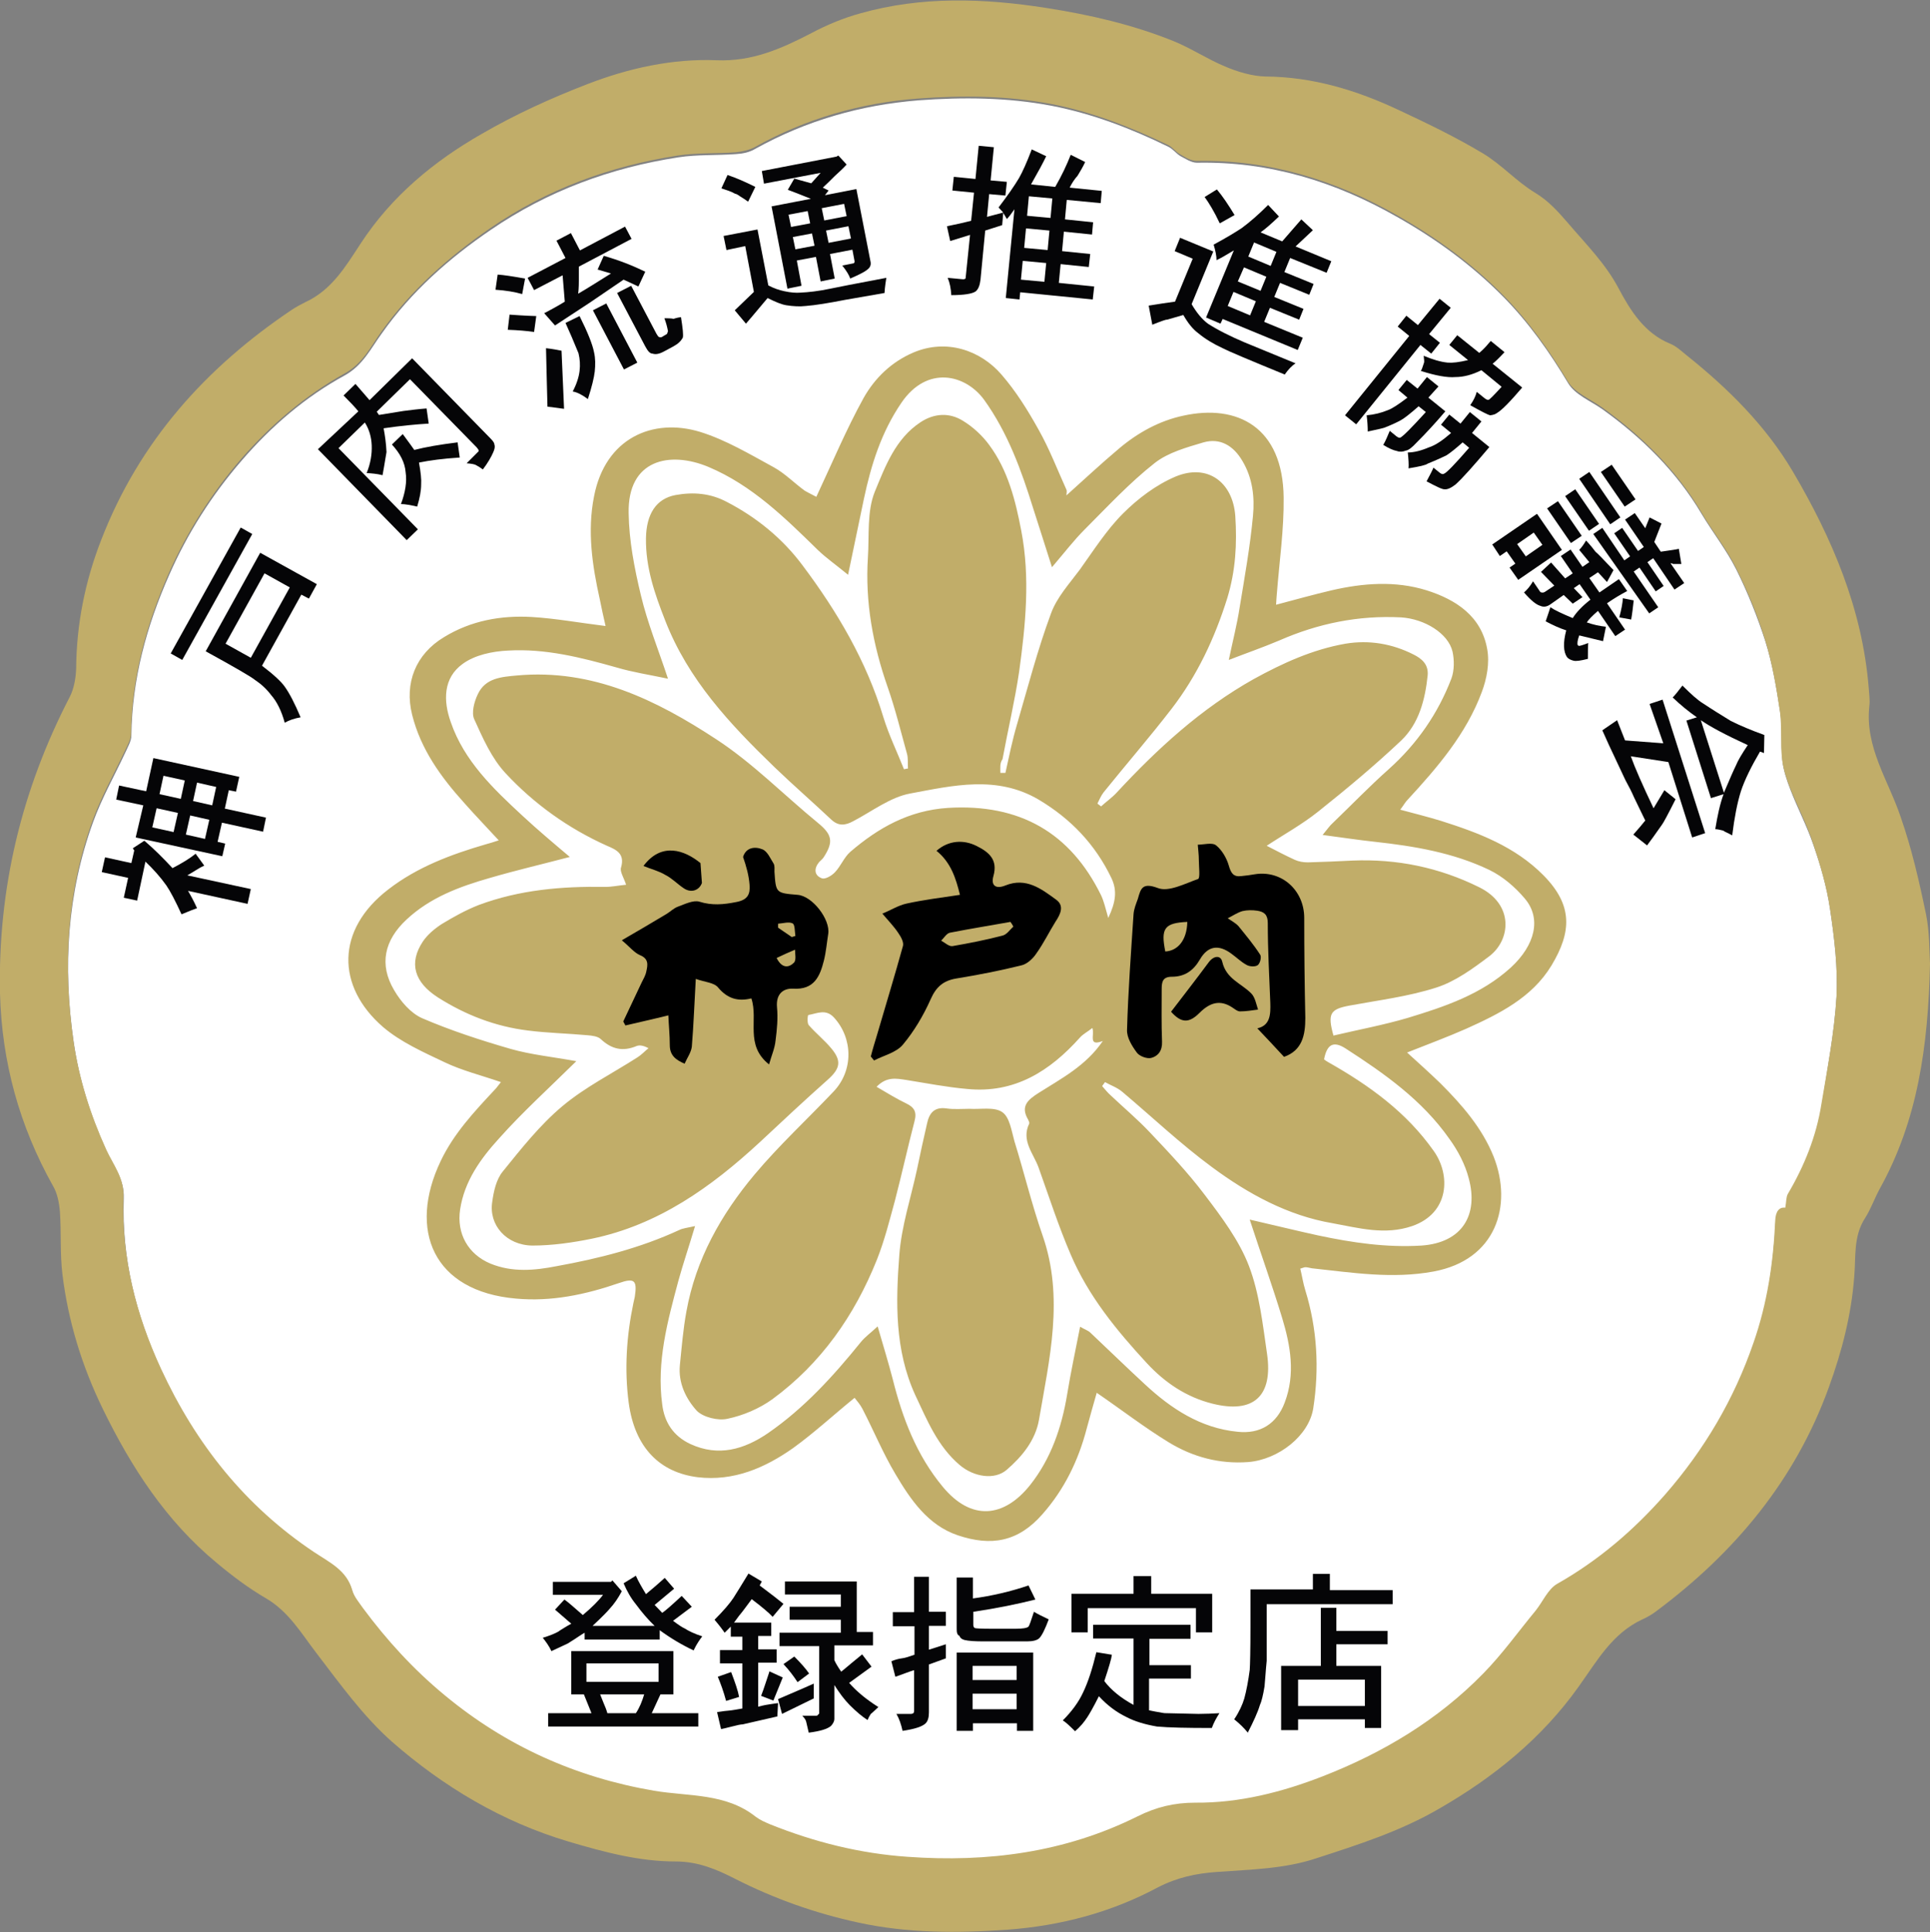 <?xml version="1.0" encoding="utf-8"?>
<!-- Generator: Adobe Illustrator 18.0.0, SVG Export Plug-In . SVG Version: 6.00 Build 0)  -->
<!DOCTYPE svg PUBLIC "-//W3C//DTD SVG 1.1//EN" "http://www.w3.org/Graphics/SVG/1.1/DTD/svg11.dtd">
<svg version="1.1" id="Ebene_1" xmlns="http://www.w3.org/2000/svg" xmlns:xlink="http://www.w3.org/1999/xlink" x="0px" y="0px"
	 viewBox="0 0 534.8 535.5" enable-background="new 0 0 534.8 535.5" xml:space="preserve">
<rect x="0" y="0" width="534.8" height="535.5" fill="#808080" stroke="none"/>
<g>
	<g id="XMLID_1_">
		<g>
			<path fill="#FFFFFF" d="M507.1,251.9c1.2,8.1,2.2,16.3,1.8,24.3c-0.6,10.1-2.6,20.2-4.1,30.3c-1.4,8.9-4.7,17.1-9.3,24.9
				c-0.5,0.9-0.4,2.1-0.7,3.8c-1.7-0.2-2.6,1-2.8,3.7c-0.6,11.5-2.2,22.8-6,33.7c-5.4,15.6-13.6,29.6-24.5,42.1
				c-8.6,9.9-18.5,18.3-30,24.8c-2.5,1.4-3.9,4.9-5.9,7.4c-4.8,5.9-9.2,12-14.5,17.4c-12.6,12.9-27.8,21.9-44.5,28.5
				c-11.3,4.4-23.1,7.4-35.3,7.3c-5.8,0-10.8,1.2-16,3.8c-20,10.1-41.5,12.8-63.7,11.2c-13.2-1-25.8-4.2-38.1-9
				c-1.4-0.5-2.8-1.2-4-2.1c-8.3-6.5-18.6-5.5-28.1-7.2c-21.7-3.7-41.2-12.4-58.1-26.5c-8.5-7.1-16-15.2-22.6-24.1
				c-1.2-1.6-2.5-3.2-3-5c-1.6-5.6-6.4-7.8-10.5-10.5c-19.2-12.8-32.8-30.1-42.5-50.9c-7-15.1-11-31-10.4-47.7
				c0.2-5.3-2.9-9-4.8-13.1c-4.4-9.7-7.6-19.8-9.1-30.3c-3-20.7-1.8-41.1,5.4-60.9c2.4-6.6,5.9-12.8,8.9-19.2
				c0.7-1.6,1.7-3.2,1.7-4.8c0.2-15.6,4.2-30.3,10.5-44.5c5.1-11.6,11.8-22.1,20.1-31.7c8.2-9.5,17.6-17.6,28.6-23.6
				c5-2.8,7.2-7.5,10.2-11.6c8.2-11.6,18.6-20.8,30.2-28.7c15.8-10.8,33.2-17.2,52-20.1c5.2-0.8,10.7-0.5,16-0.9
				c1.8-0.1,3.7-0.5,5.2-1.4c14.2-7.9,29.3-12.2,45.4-13.5c12.3-0.9,24.6-0.8,36.7,1.5c11.4,2.2,22.1,6.3,32.5,11.4
				c1.2,0.6,2.1,1.8,3.2,2.5c1.5,0.8,3.1,1.9,4.7,1.9c20-0.4,38.2,5.2,55.4,15c10.8,6.1,20.7,13.3,29.4,22.1
				c7.1,7.2,12.9,15.4,18.1,24.1c1.9,3.1,6.1,4.8,9.4,7.1c11,7.9,20.5,17.2,27.5,29c3.1,5.2,6.9,10,9.6,15.4
				c3.2,6.4,5.9,13.2,8.1,20c2,6.4,3.1,13.1,4.1,19.7c0.7,4.3,0.1,8.9,0.6,13.3c0.3,2.7,1.2,5.4,2.2,8c2,5.2,4.6,10.1,6.4,15.4
				C504.4,239.6,506.2,245.7,507.1,251.9z"/>
			<path fill="#C1AD69" d="M533.7,253.4c1,4.9,0.9,10.1,1.1,13.7c-0.5,22.8-3.4,43.5-14,62.5c-1.4,2.6-2.4,5.5-4,8
				c-3.3,5.1-2.5,10.8-3,16.3c-0.8,10.5-3.4,20.6-7,30.5c-9.3,25.8-26.1,45.9-47.8,62.1c-1.2,0.9-2.5,1.7-3.9,2.3
				c-8.4,3.9-12.6,11.6-17.7,18.7c-10.1,14.2-23.4,25-38.5,33.7c-10.8,6.3-22.4,10-34.1,13.8c-9,3-18.3,3.1-27.6,3.8
				c-5.7,0.4-11,1.5-16.4,4.3c-12.9,6.9-26.8,10.6-41.6,11.7c-14,1-27.8,1-41.5-2c-11.9-2.6-23.2-6.6-34-12.1
				c-5.3-2.7-10.3-4.8-16.5-4.8c-10.1,0-19.8-2.6-29.6-5.5c-18.5-5.5-34.7-15.2-49-27.7c-7.9-7-14.3-15.9-20.8-24.4
				c-4.3-5.6-7.8-11.7-14.2-15.4c-4.8-2.8-9.3-6.2-13.6-9.8c-14-11.6-23.6-26.4-31.5-42.6c-5.8-11.9-9.6-24.3-11.2-37.3
				c-0.7-5.8-0.3-11.6-0.7-17.4c-0.2-2.4-0.7-5.1-1.9-7.1C5.4,312.1,0.5,294.4,0,275.3c-0.6-29.1,6-56.4,19.3-82.1
				c1.2-2.3,1.7-5.2,1.8-7.9c0.1-12.4,2.5-24.3,7-35.8c10.5-27.1,28.9-47.6,52.7-63.6c1.2-0.8,2.5-1.5,3.9-2.2
				c7.3-3.4,11.1-9.9,15.3-16.3c8.5-13,20.2-22.7,33.5-30.3c9.3-5.4,19.2-9.9,29.3-13.8c11.4-4.4,23.5-7.1,35.8-6.6
				c9.8,0.4,17.9-3.2,26.2-7.5c4.3-2.3,8.9-4.2,13.6-5.5c17-4.8,34.2-4.2,51.5-1.5c12.1,1.9,23.9,4.6,35.3,9.2c4.9,2,9.4,5,14.2,7
				c3.5,1.5,7.5,2.7,11.2,2.8c13.2,0.1,25.3,3.8,37,9.3c7.9,3.7,15.8,7.5,23.3,12c5.2,3.1,9.4,7.9,14.6,11c3.6,2.2,6.2,5.1,8.8,8.1
				c5,5.9,10.5,11.3,14.2,18.3c3.3,6.2,7.2,12.5,14.4,15.4c1.7,0.7,3.1,2.1,4.5,3.2c11.5,9.2,21.9,19.5,29.4,32.2
				c10.9,18.5,19.2,38,21,59.7c0.1,1.7,0.4,3.5,0.2,5.2c-1.3,11.5,5.3,20.7,8.7,30.9C529.7,235.1,531.8,244.2,533.7,253.4z
				 M508.9,276.2c0.4-8.1-0.6-16.3-1.8-24.3c-0.9-6.1-2.7-12.2-4.7-18.2c-1.7-5.2-4.3-10.2-6.4-15.4c-1-2.6-1.9-5.3-2.2-8
				c-0.5-4.4,0-8.9-0.6-13.3c-1-6.6-2.1-13.3-4.1-19.7c-2.1-6.9-4.9-13.6-8.1-20c-2.7-5.4-6.6-10.2-9.6-15.4
				c-7-11.8-16.5-21.1-27.5-29c-3.2-2.3-7.5-4-9.4-7.1c-5.2-8.7-11-16.9-18.1-24.1c-8.7-8.8-18.6-16-29.4-22.1
				c-17.2-9.8-35.5-15.4-55.4-15c-1.6,0-3.2-1-4.7-1.9c-1.2-0.7-2-1.9-3.2-2.5c-10.4-5-21.1-9.2-32.5-11.4
				c-12.2-2.3-24.4-2.4-36.7-1.5c-16.1,1.2-31.3,5.6-45.4,13.5c-1.5,0.8-3.4,1.2-5.2,1.4c-5.3,0.4-10.8,0.1-16,0.9
				c-18.8,2.9-36.3,9.3-52,20.1c-11.6,8-22,17.2-30.2,28.7c-3,4.2-5.2,8.9-10.2,11.6c-10.9,6.1-20.3,14.1-28.6,23.6
				c-8.3,9.6-15,20.2-20.1,31.7c-6.2,14.2-10.3,28.8-10.5,44.5c0,1.6-1,3.3-1.7,4.8c-3,6.4-6.5,12.6-8.9,19.2
				c-7.2,19.8-8.3,40.2-5.4,60.9c1.5,10.5,4.7,20.6,9.1,30.3c1.9,4.2,5,7.9,4.8,13.1c-0.6,16.7,3.4,32.5,10.4,47.7
				c9.6,20.8,23.3,38.1,42.5,50.9c4.2,2.8,9,5,10.5,10.5c0.5,1.8,1.9,3.4,3,5c6.6,8.9,14,17,22.6,24.1c17,14.1,36.4,22.8,58.1,26.5
				c9.5,1.6,19.8,0.6,28.1,7.2c1.2,0.9,2.6,1.5,4,2.1c12.2,4.9,24.9,8.1,38.1,9c22.2,1.6,43.6-1.2,63.7-11.2
				c5.2-2.6,10.2-3.8,16-3.8c12.2,0.1,24-2.9,35.3-7.3c16.7-6.5,31.9-15.6,44.5-28.5c5.3-5.4,9.7-11.6,14.5-17.4
				c2-2.5,3.4-5.9,5.9-7.4c11.5-6.5,21.3-14.9,30-24.8c10.9-12.5,19.1-26.4,24.5-42.1c3.8-10.9,5.5-22.2,6-33.7
				c0.1-2.7,1.1-3.9,2.8-3.7c0.3-1.6,0.2-2.9,0.7-3.8c4.6-7.8,7.9-16,9.3-24.9C506.3,296.4,508.3,286.3,508.9,276.2z"/>
		</g>
		<g>
		</g>
	</g>
	<g>
		<g>
			<path fill="#C1AD69" d="M226.2,137.7c4.4-9.4,8.3-18.7,13.1-27.4c3.1-5.5,7.7-10,13.8-12.6c9.2-3.9,18.6-0.6,24.4,6.1
				c4,4.6,7.3,9.9,10.3,15.3c3,5.3,5.2,11.1,7.7,16.6c0.2,0.5,0,1.1,0,1.6c4.8-4.3,9.6-8.8,14.6-13c5.2-4.4,11.2-7.7,17.8-9.1
				c15-3.3,27.6,3.2,27.8,22.7c0.1,8.9-1.2,17.8-1.9,26.8c-0.1,0.8-0.1,1.7-0.2,2.9c5.3-1.4,10.3-2.8,15.4-4c8.7-2,17.6-2.7,26.3,0
				c8.2,2.6,15.2,7.2,16.8,16.3c0.7,3.8-0.1,8.2-1.5,11.9c-4.3,11.6-12.3,20.9-20.6,29.9c-0.6,0.6-1,1.4-2,2.7
				c4.1,1.1,7.7,2,11.3,3.1c10.4,3.3,20.5,7.1,28.4,15.1c8.2,8.3,7.8,15.7,2.2,25c-5.4,8.9-14.5,13.4-23.6,17.5
				c-5.2,2.3-10.6,4.3-16.4,6.6c3.3,3,6.3,5.7,9.2,8.5c6,6,11.6,12.4,14.8,20.4c5.3,13.5,0.7,28.6-16.7,31.8
				c-11.4,2.1-22.5,0.3-33.7-0.9c-0.6-0.1-1.2-0.3-1.8-0.3c-0.3,0-0.7,0.2-1.4,0.4c0.5,2,0.8,4.1,1.4,6c3.3,10.7,3.9,21.7,2.2,32.7
				c-1.2,7.6-9.6,14.2-18,14.9c-8,0.6-15.4-1.4-22.1-5.5c-6.7-4.1-12.9-8.9-19.9-13.7c-0.9,3.2-1.9,6.6-2.8,10
				c-2.3,8.8-6.2,16.8-12.2,23.6c-6.8,7.8-14.3,9-23.5,5.9c-8.3-2.8-13.1-9.9-17.3-17c-3.4-5.7-6-12-9.1-18
				c-0.6-1.2-1.5-2.2-2.2-3.1c-5.9,4.8-11.2,9.7-17,13.9c-7.8,5.5-16.5,9.3-26.5,8.1c-10.3-1.3-17.4-8-19.1-20.7
				c-1.2-9.2-0.6-18.4,1.3-27.5c0.1-0.6,0.3-1.2,0.4-1.8c0.7-4.6-0.1-5.3-4.4-3.8c-9.3,3.2-18.7,5.2-28.5,4.3c-23-2-30-19-20.9-38.1
				c3.6-7.6,9.3-13.7,15-19.8c0.5-0.5,0.9-1.1,1.7-2.1c-5.5-1.9-10.8-3.2-15.6-5.5c-5.9-2.8-12.2-5.6-17.1-9.8
				c-12.9-11.2-13.1-26.9,1.5-38.1c8-6.2,17.4-9.7,27-12.5c1.1-0.3,2.1-0.6,3.6-1.1c-3.3-3.6-6.5-6.9-9.5-10.3
				c-6.5-7.2-12.1-14.9-14.5-24.5c-2.2-8.8,1-16.8,8.8-21.5c7.5-4.6,15.8-6.1,24.4-5.6c6.6,0.4,13.1,1.6,20.4,2.5
				c-0.6-2.5-1.1-5-1.6-7.4c-2.1-9.4-3.5-18.9-1.6-28.5c3.1-16.2,16.3-21.9,29.4-17.9c7.1,2.2,13.8,6.2,20.4,9.8
				c3.1,1.7,5.7,4.4,8.6,6.5C224.2,136.7,225.7,137.4,226.2,137.7z M277.2,214.2c0.5,0,0.9,0,1.4,0c1-4.5,1.9-9,3.2-13.4
				c3-10.3,5.7-20.7,9.4-30.7c1.6-4.5,5.1-8.3,8-12.2c3.8-5.3,7.4-11,12-15.6c4.1-4.1,9.1-7.9,14.5-10.2c8.8-3.7,15.9,1.4,16.6,10.9
				c0.5,7.7,0.1,15.1-2.2,22.7c-3.5,11.2-8.4,21.6-15.5,30.8c-6.1,7.9-12.6,15.4-18.8,23.1c-0.7,0.9-1.2,2.1-1.7,3.1
				c0.3,0.3,0.7,0.5,1,0.8c1.4-1.3,3-2.4,4.3-3.8c11.3-12.2,23.4-23.3,38-31.5c8-4.4,16.3-8.2,25.4-9.8c6.6-1.1,13,0,18.9,3
				c2.2,1.1,4.2,2.7,3.9,5.8c-0.7,6.7-2.4,13.3-7.3,18c-7.3,6.9-15.1,13.4-23,19.7c-4.5,3.6-9.6,6.4-14.3,9.5
				c2.7,1.4,5.2,2.7,7.8,3.9c1.1,0.5,2.4,0.7,3.6,0.7c4.1-0.1,8.2-0.3,12.4-0.5c12.3-0.5,24,1.9,35.1,7.4c9.7,4.8,8.7,14.6,2.8,19.1
				c-4.5,3.4-9.4,7-14.7,8.7c-7.8,2.5-16,3.5-24.1,5c-5.3,1-6.1,2.2-4.4,8.3c6.8-1.6,13.8-2.9,20.6-4.9c10.2-3.1,20.4-6.5,28.6-14
				c6.7-6.2,8.5-13.6,3.8-19.1c-2.7-3.2-6.1-6.1-9.8-7.9c-10-4.8-20.8-6.6-31.7-7.8c-4.6-0.5-9.2-1.2-14.5-1.9
				c1.4-1.7,2-2.6,2.8-3.3c5.2-5,10.2-10.2,15.6-15c7.8-7,13.6-15.4,17.3-25.1c0.8-2.2,0.8-5.1,0.3-7.4c-1.2-5.1-7.8-9.1-14.3-9.5
				c-11.8-0.6-23,1.7-33.7,6.4c-4.5,1.9-9.1,3.5-14,5.4c1.1-5.3,2.3-9.9,3-14.5c1.4-8.5,2.9-16.9,3.7-25.4
				c0.5-5.2-0.1-10.5-2.9-15.2c-2.5-4.3-6.2-6.5-10.8-5.2c-4.7,1.4-9.8,2.8-13.5,5.7c-7,5.5-13.1,12.1-19.4,18.4
				c-3,3-5.6,6.4-9.1,10.5c-1.9-6.1-3.6-11.2-5.2-16.3c-3.3-10.6-7-20.9-13.6-30.1c-5.2-7.1-15.8-9.6-22.9,0.8
				c-5.6,8.2-8.4,17.2-10.4,26.6c-1.4,6.7-2.8,13.4-4.4,21.1c-3.4-2.8-6-4.6-8.3-6.8c-9.2-9-18.3-18-30.4-23.1
				c-10.8-4.5-22.4-2-22.1,12.8c0.1,7.6,1.6,15.3,3.4,22.8c1.8,7.6,4.8,14.9,7.5,23.1c-5.2-1.1-9.8-1.8-14.2-3.1
				c-9.9-2.8-19.8-5.3-30.1-4.7c-4.3,0.2-9.2,1.2-12.6,3.7c-5.4,3.9-5.4,10.2-3.3,16.1c3.7,10.8,11.8,18.5,19.9,26
				c4.2,3.9,8.6,7.6,13.1,11.4c-7.6,2-14.9,3.7-22.1,5.8c-8.4,2.4-16.6,5.4-23.2,11.6c-6.1,5.7-7.6,12.4-3.4,19.5
				c1.8,3.1,4.6,6.4,7.8,7.8c7.9,3.4,16.2,6.1,24.5,8.5c5.6,1.6,11.6,2.2,18.2,3.4c-7.6,7.5-14.9,14.1-21.4,21.4
				c-5.1,5.6-9.6,11.8-10.8,19.7c-1,6.7,2.2,12.4,8.4,15c6.1,2.5,12.3,1.9,18.4,0.7c11.6-2.1,23.1-5,33.9-10c1-0.5,2.2-0.6,4.4-1.1
				c-1.7,5.7-3.3,10.4-4.6,15.1c-3,11.2-6.1,22.5-4.5,34.3c0.6,5,3.1,8.8,7.8,11c7.8,3.6,14.9,1.5,21.5-3
				c10-6.9,18.1-15.8,25.7-25.2c1.2-1.5,2.8-2.6,4.7-4.4c1.6,5.5,3,10.1,4.2,14.7c2.7,10.8,6.6,21,13.8,29.7
				c7.9,9.6,17,8.7,24.3-0.5c5.7-7.2,8.7-15.9,10.2-25c1-6.1,2.3-12.2,3.6-18.8c1.4,0.8,2.3,1.1,2.8,1.6c5.1,4.8,10,9.6,15.1,14.3
				c7.3,6.8,15.5,12.2,25.7,13.2c6.3,0.7,10.9-2.2,13.1-8.1c3-7.9,1.6-15.8-0.7-23.4c-2.7-8.9-5.9-17.8-9-27.3c7,1.6,13,3.1,19,4.4
				c9.4,2,18.9,3.4,28.6,2.8c11.4-0.8,15.8-8.6,13.1-18.6c-1-3.9-3-7.7-5.4-11c-7.5-10.7-18-18.1-28.7-25c-3.4-2.2-5.2-1.2-6,3
				c0.4,0.3,0.8,0.6,1.2,0.8c11.3,6.4,21.6,13.8,29.2,24.6c4.7,6.6,4.4,17.2-6,20.8c-7.6,2.6-14.9,0.5-22.1-0.8
				c-12.3-2.1-23.3-8.1-33.3-15.5c-8.7-6.4-16.6-13.9-24.9-20.9c-1.4-1.2-3.2-1.8-4.8-2.7c-0.3,0.4-0.5,0.7-0.8,1.1
				c0.8,0.9,1.5,1.8,2.4,2.6c3.6,3.4,7.4,6.6,10.8,10.2c5.3,5.6,10.6,11.2,15.2,17.3c4.7,6.2,9.6,12.7,12.3,19.8
				c2.9,7.6,3.8,16.1,5,24.3c1.7,11.7-3.7,16.7-15.2,13.8c-7.1-1.8-13-5.7-18.1-11.2c-8.4-9.1-16.2-18.6-21.1-30.1
				c-3.4-7.9-6-16-8.9-24.1c-1.4-3.9-4.9-7.5-2.6-12.2c0.1-0.2-0.1-0.7-0.3-1.1c-2.2-3.7-0.1-5.5,2.9-7.4c6.3-4,13.1-7.5,17.8-14.4
				c-4.2,1.6-2.2-1.6-2.9-3.6c-1.4,1.1-2.6,1.7-3.4,2.6c-8.4,9.4-18.2,15.6-31.3,14.3c-5.7-0.5-11.3-1.6-16.9-2.5
				c-2.7-0.4-5.4-1-8.2,1.9c2.9,1.7,5.5,3.3,8.2,4.6c2.3,1.1,3,2.4,2.3,5c-1.9,7.3-3.5,14.6-5.4,21.9c-1.5,5.5-2.9,11.1-5,16.4
				c-6.2,15.5-15.5,28.8-29,38.7c-3.6,2.6-8.1,4.5-12.4,5.4c-2.6,0.6-6.7-0.4-8.5-2.2c-3-3.3-5.2-7.7-4.7-12.7
				c0.5-4.9,0.9-9.9,1.8-14.8c2.6-14.5,9.6-26.9,18.9-38c6.8-8.1,14.6-15.3,21.9-23c5.5-5.8,5.4-14.7,0.1-20.5
				c-2.3-2.5-4.7-1.1-7.1-0.7c-0.2,0-0.4,2.2,0.1,2.8c2,2.3,4.4,4.2,6.3,6.5c2.9,3.5,2.4,5.6-1.1,8.7c-6.3,5.6-12.5,11.4-18.7,17.2
				c-13.5,12.5-28.2,23-46.6,26.8c-5.4,1.1-11,1.9-16.5,1.9c-7.2-0.1-12.1-5.7-11.1-12.1c0.4-2.9,1.1-6.2,2.9-8.4
				c5.1-6.3,10.3-12.9,16.5-18.1c6.3-5.3,13.9-9.1,20.9-13.6c1.1-0.7,2-1.7,3-2.5c-1.5-0.8-2.5-0.9-3.3-0.6
				c-3.8,1.6-6.9,0.9-9.9-1.9c-0.8-0.8-2.5-1-3.8-1.1c-5.5-0.5-10.9-0.6-16.4-1.3c-9-1.1-17.3-4.3-25-9.2c-6.5-4.2-8.1-9.5-4.1-15.5
				c1.3-1.9,3.2-3.5,5.2-4.8c3.3-2,6.7-3.9,10.3-5.3c11.3-4.2,23-5.2,35-5c1.9,0,3.7-0.4,5.8-0.6c-0.7-2.1-1.8-3.7-1.4-4.8
				c1.1-3.8-1.3-4.9-3.9-6c-10.7-4.8-20.2-11.6-28.1-20.1c-3.9-4.2-6.3-9.7-8.7-15c-0.8-1.8,0-4.8,1-6.9c2.1-4.5,6.5-4.8,10.9-5.2
				c20.9-1.9,38.6,6.8,55.2,17.7c10.1,6.6,18.8,15.5,28.2,23.2c3.9,3.2,4.3,5.2,1.6,9.4c-0.3,0.5-0.8,0.9-1.3,1.4
				c-1.5,1.8-1.4,3.7,0.7,4.5c0.9,0.4,2.8-0.7,3.7-1.7c1.6-1.7,2.5-4.1,4.2-5.6c7.8-6.7,16.3-11.5,27.1-12.2
				c19.9-1.2,33.9,6.9,42.4,24.2c0.8,1.7,1.2,3.5,2,6.3c2.1-4.4,2.5-7.6,0.9-11c-4.5-9.4-11.3-16.5-20.2-21.8
				c-11.6-6.8-23.7-3.9-35.5-1.7c-5.6,1-10.7,5-15.9,7.7c-2.2,1.2-4.1,1.4-6.1-0.5c-5.2-4.9-10.5-9.5-15.7-14.5
				c-12.3-11.9-23.9-24.2-30.3-40.7c-2.9-7.4-5.4-14.6-5.3-22.7c0.1-6.7,2.8-11,8.2-12c4.9-0.9,9.7-0.5,14.2,1.9
				c8.3,4.3,15.5,10.2,21,17.6c9.6,12.8,17.7,26.5,22.4,42.1c1.5,4.9,3.8,9.6,5.7,14.4c0.4-0.1,0.7-0.2,1.1-0.2
				c-0.1-1.4,0.1-2.9-0.3-4.2c-1.7-6.1-3.2-12.3-5.3-18.3c-4.1-11.7-6.3-23.6-5.5-36c0.4-6.1-0.3-12.7,1.9-18.2
				c2.9-7,5.7-14.7,12.7-19.3c3.8-2.5,8-2.7,11.7-0.4c2.8,1.7,5.4,4.1,7.3,6.7c5.2,7,7.3,15.4,8.9,23.8c2.5,13,1.2,26.1-0.6,39.1
				c-1.2,8.1-3.1,16.1-4.6,24.2C277,211.5,277.2,212.9,277.2,214.2z"/>
		</g>
	</g>
	<g>
		<path fill="#C1AD69" d="M268.6,307.3c3.1,0.2,6.9-0.6,9.1,0.9c2.1,1.4,2.6,5.3,3.4,8.1c2.7,8.7,4.8,17.5,7.8,26.1
			c6,17.2,1.9,34.2-1,51.1c-1,5.7-4.7,10.2-9,13.9c-3.3,2.8-9,2-13-1.4c-6.1-5.2-9-12.4-12.3-19.4c-5.7-12.5-5.4-25.7-4.4-38.8
			c0.6-8,3.2-15.8,4.9-23.7c0.9-4.3,1.8-8.5,2.8-12.8c0.6-2.8,2-4.6,5.4-4.1c2.1,0.3,4.2,0.1,6.4,0.1
			C268.6,307.4,268.6,307.4,268.6,307.3z"/>
	</g>
	<g>
		<g>
			<path d="M221,248c-6-0.5-6-0.5-6.4-6.4c0-0.7,0.1-1.6-0.2-2.2c-0.9-1.4-1.7-3.4-3.1-4c-2.2-0.9-4.6-0.5-5.4,2.1
				c0.9,2.6,1.6,5.1,1.8,7.7c0.2,2.5-0.4,4.2-3.7,4.8c-3.5,0.7-6.7,1-10.2-0.1c-1.7-0.5-4.1,0.7-6,1.4c-1.1,0.4-2.1,1.4-3.1,2
				c-4,2.4-7.9,4.7-12.4,7.3c2.2,1.8,3.4,3.4,5,4.1c2.5,1,2.2,2.7,1.8,4.5c-0.2,1.1-0.8,2.1-1.3,3.1c-1.7,3.6-3.4,7.2-5.1,10.8
				c0.2,0.4,0.4,0.7,0.6,1.1c3.8-0.9,7.5-1.7,11.9-2.8c0.1,2.7,0.4,5.5,0.4,8.3c0,2.9,1.8,4.1,4.1,5.1c0.7-1.6,1.8-3.1,2-4.7
				c0.5-6,0.7-12,1.1-18.8c2.5,0.9,5.1,1,6.2,2.4c2.6,3.1,5.5,3.9,9.2,3c2,6-1.9,12.9,4.9,18.3c0.7-2.5,1.6-4.5,1.8-6.6
				c0.4-3.1,0.7-6.2,0.4-9.3c-0.3-3.5,1.6-5.2,4.4-5.1c5.9,0.4,7.5-3.4,8.6-7.8c0.6-2.4,0.8-4.9,1.2-7.4
				C230.1,254.8,225.1,248.3,221,248z M220,266.8c-1.4,1.4-3.3,1.7-4.8-1.3c1.7-0.8,3.4-1.6,5.1-2.3
				C220.3,264.3,220.7,266.1,220,266.8z M219.4,259.7c-1.3-0.9-2.5-1.7-3.8-2.6c0-0.4,0-0.7,0-1.1c1.4-0.1,3-0.6,4-0.1
				c0.7,0.3,0.6,2.2,0.8,3.5C220.1,259.5,219.7,259.6,219.4,259.7z"/>
		</g>
		<g>
			<path d="M361.4,254.4c0-7.7-6.3-13.3-13.7-12.1c-1.2,0.2-2.5,0.4-3.7,0.5c-2.2,0.3-2.9-0.8-3.5-2.9c-0.6-2.1-1.9-4.3-3.5-5.6
				c-1.1-0.9-3.4-0.2-5.1-0.2c0.1,1.4,0.3,2.8,0.3,4.3c0,1.8,0.4,4.9-0.2,5.2c-3.7,1.3-8.2,3.7-11.2,2.5c-4.3-1.6-4.7,0.2-5.5,3
				c-0.5,1.4-1.1,2.8-1.2,4.3c-0.7,10.7-1.5,21.3-1.8,32c-0.1,2.1,1.3,4.4,2.7,6.3c0.7,1,2.8,1.8,4,1.5c1.9-0.5,3.1-2,3-4.5
				c-0.2-4.9-0.1-9.7-0.1-14.6c0-2,0.3-3.4,2.8-3.4c3.6,0,6-1.7,7.8-4.8c2.2-3.8,5.2-4.2,8.7-1.6c1.4,1,2.7,2.3,4.2,3.1
				c0.8,0.5,2.4,0.6,3.1,0.1c0.7-0.5,1.1-2.3,0.7-2.9c-1.8-2.8-3.9-5.3-6-7.9c-0.8-0.9-2-1.5-3-2.2c1.4-0.7,2.7-1.6,4.1-2
				c1.3-0.3,2.7-0.3,4.1-0.1c1.9,0.3,2.9,1.1,2.9,3.4c0,7.4,0.4,14.7,0.7,22.1c0.1,3.2,0,6.3-3.6,7.1c2.5,2.6,4.8,5.1,7.4,7.9
				c5.1-1.8,5.9-6.1,5.9-10.8C361.5,272.8,361.4,263.6,361.4,254.4z M322.9,263.7c-1.3-6.5-0.2-7.9,6.1-8.2
				C328.9,260.4,326.5,263.5,322.9,263.7z"/>
		</g>
		<g>
			<path d="M292.6,249.3c-4.1-3-8.3-6.2-14-3.9c-2.7,1.1-4.1,0-3.3-2.7c1.2-4.4-1.2-6.5-4.6-8.2c-3.7-1.9-7.9-1.6-11.2,1.3
				c4,3.2,5.4,7.7,6.5,12.2c-5.4,0.8-10.1,1.4-14.7,2.4c-2.4,0.5-4.5,1.9-6.8,2.8c1.5,1.8,3.2,3.5,4.5,5.5c0.7,1,1.5,2.5,1.2,3.5
				c-2.3,8.3-4.8,16.5-7.2,24.7c-0.6,2-1.2,3.9-1.7,5.9c0.3,0.4,0.6,0.7,0.9,1.1c2.7-1.4,6.2-2.2,8-4.4c3.1-3.7,5.7-8.1,7.7-12.6
				c1.5-3.4,3.5-5.1,7-5.7c6.1-1,12.3-2.2,18.3-3.7c1.5-0.4,3.1-1.9,4-3.3c2-2.8,3.5-5.9,5.3-8.8C294,253.2,294.9,250.9,292.6,249.3
				z M277.8,259.3c-4.6,1.2-9.2,2.1-13.8,2.9c-1,0.2-2.1-0.9-3.2-1.5c0.8-0.8,1.5-2,2.4-2.2c5.6-1.1,11.2-2,16.8-3
				c0.3,0.4,0.6,0.9,0.8,1.3C279.8,257.7,279,259,277.8,259.3z"/>
		</g>
		<g>
			<path d="M346.7,275.3c-2.8-2.8-6.9-4-8-8.7c-0.4-1.9-2.3-1.8-3.7,0c-3.4,4.6-6.9,9.1-10.5,13.8c2.8,3.1,4.9,3.3,7.9,0.3
				c2.8-2.8,5.7-3.8,9.2-1.4c0.6,0.4,1.3,1,2,1c1.7,0,3.4-0.3,5-0.5C348.1,278.3,347.8,276.4,346.7,275.3z"/>
		</g>
		<g>
			<path d="M189.5,246.2c2.1,1.4,4.3,0.5,5-1.5l-0.4-5.5c-4.4-3.6-10.8-5.9-15.8,0.8c2.2,0.9,4.3,1.4,6.1,2.5
				C186.2,243.4,187.7,245,189.5,246.2z"/>
		</g>
	</g>
</g>
<g>
	<path fill="#050507" d="M182.8,451.8v2.6H162v-1.9c-0.5,0.3-1,0.6-1.6,1c-0.6,0.4-1.6,1.1-3.1,2c-1.5,0.7-3,1.4-4.5,2.1
		c-0.7-1.5-1.6-2.7-2.4-3.7c2-0.6,3.4-1.2,4.3-1.7c0.5-0.4,1.1-0.7,1.7-1.1c0.6-0.4,1.2-0.7,1.9-1.1l-4.5-3.9l2.6-2.8
		c1,0.7,2.7,2.2,5.1,4.3c2.5-2.1,4.4-4,5.6-5.6h-13.9v-3.6h16.1l0.4-0.4l2.6,3c-1,1.9-2.1,3.5-3.4,4.9c-0.4,0.5-1.9,2.1-4.7,4.7
		h17.2c-1.8-1.7-3.5-3.7-5.2-6c-1.4-1.7-2.5-3.7-3.4-5.8l3.4-2.1c0.7,1.6,1.7,3.3,2.8,5.1c1.2-1,3-2.5,5.2-4.5l2.6,3l-5.4,4.5
		c1.1,1.1,1.8,1.9,2.1,2.2c0.9-0.6,2.7-2.2,5.4-4.7l2.8,3l-5.2,3.9c1.6,1.2,2.7,1.9,3.2,2.1c1.1,0.7,2.7,1.5,4.9,2.2
		c-0.7,0.9-1.6,2.2-2.4,3.9C189,455.9,185.8,454,182.8,451.8z M158.3,469.6v-12h28.3v12H183l-2.4,5.2h12.9v3.7h-41.6v-3.7h12
		l-2.1-5.2H158.3z M182.5,466V461h-20v5.1H182.5z M178.5,469.6h-12.2c0.4,1,0.7,1.8,1,2.5c0.3,0.7,0.7,1.6,1,2.7h7.9
		C177.2,473.3,177.9,471.6,178.5,469.6z"/>
	<path fill="#050507" d="M207.4,436.1l3.7,2.2l-0.6,1.1c3.2,2.4,5.4,4.1,6.6,5.1l-3,3.6c-1-1.1-2.9-2.7-5.8-4.9
		c-1.5,2-2.5,3.4-3.1,4.1c-0.6,0.7-1.2,1.6-1.8,2.4h10.3v3.7h-3.6v3.7h5.1v3.7h-5.1v12.2c1.5-0.4,2.6-0.6,3.4-0.7
		c0.7-0.1,1.4-0.2,2.1-0.3l-0.2,3.7l-9.6,2.2c-0.5,0-1.5,0.2-3,0.6c-1.5,0.4-2.5,0.6-3,0.7l-1.1-4.7c0.6-0.1,1.3-0.2,2.1-0.3
		c0.7-0.1,1.4-0.1,1.9-0.2c0.5-0.1,1.5-0.2,3-0.5V461h-6.2v-3.7h6.2v-3.7h-3.2v-2.8l-1.7,1.7c-1.2-1.7-2.2-2.9-2.8-3.6
		c2.5-2.5,4.2-4.5,5.2-6C204.2,441.3,205.6,439.1,207.4,436.1z M198.9,464.7l3.7-1.3c1.1,2.9,1.9,5.2,2.2,6.9l-3.6,1.1
		C200.5,468.8,199.7,466.6,198.9,464.7z M213.2,463.2l3.7,1.7l-2.6,6.4l-3.4-1.3c0.4-1,0.8-2.2,1.3-3.7
		C212.7,464.7,213.1,463.7,213.2,463.2z M225.5,466.6v4.1l-8.8,4.3l-1.1-4.1C221.4,468.4,224.7,467,225.5,466.6z M217.5,441.9v-3.6
		h19.9v14h4.5v3.7h-10.7v4.1c0.4,0.9,1,1.9,1.9,3.2c0.9-0.7,1.9-1.6,3-2.5c1.1-0.9,2.1-1.7,2.8-2.3l2.6,3.4l-6.2,4.5
		c1.9,2.2,4.6,4.5,8.1,6.7c-1.2,1.1-1.9,1.8-2.1,1.9c-0.4,0.6-0.7,1.2-0.9,1.7c-1.4-0.9-3-2.2-4.9-4.1c-1.5-1.5-2.9-3.4-4.3-5.6v9.4
		c0,0.6-0.3,1.2-0.9,1.9c-1,0.9-3.1,1.5-6.2,1.9l-0.7-3c-0.1-0.5-0.5-1.1-1.1-1.7h3.9c0.2,0,0.4-0.1,0.4-0.2l0.4-0.4v-18.7H216v-3.7
		h17v-3.6h-14.2v-3.6H233v-3.4H217.5z M217.1,461.2l3-2.1c1.9,1.9,3.2,3.4,4.1,4.7l-3.2,2.4C219.9,464.5,218.6,462.8,217.1,461.2z"
		/>
	<path fill="#050507" d="M253.3,446.7V437h4.1v9.7h4.7v3.9h-4.7v6.6l4.7-1.5v3.9l-4.7,1.7v13.3c0,1.4-0.3,2.4-0.9,3
		c-0.9,0.9-3,1.6-6.4,2.1c-0.4-1.8-0.9-3.3-1.7-4.7h4.1c0.2,0,0.4-0.1,0.6-0.2c0.1-0.1,0.2-0.4,0.2-0.7v-11.2
		c-0.5,0.1-1.3,0.4-2.4,0.8c-1.1,0.4-2.1,0.8-2.8,1l-1.1-4.3c1-0.4,2-0.7,2.9-0.8s2.1-0.5,3.5-1v-7.9h-6v-3.9H253.3z M265.1,451.4
		v-14.2h4.5v5.8c5.2-0.7,10.4-1.9,15.4-3.6l1.9,3.9c-4.7,1.2-10.5,2.4-17.2,3.4v3.6c0,0.4,0.1,0.7,0.4,0.9c0.1,0.1,1.7,0.2,4.7,0.2
		h6.6c2,0,3.2-0.2,3.6-0.6c0.2-0.2,0.7-1.6,1.5-4.1c1,0.6,2.4,1.3,4.1,2.1c-1,2.7-1.9,4.5-2.6,5.2c-0.6,0.6-1.8,0.9-3.4,0.9h-12
		c-2.4,0-4.2-0.1-5.4-0.4c-0.7-0.2-1.2-0.6-1.3-1.1C265.2,453.1,265.1,452.4,265.1,451.4z M265.1,479.7V458h21.2v21.7h-4.5v-2.1
		h-12.2v2.1H265.1z M281.7,465.6v-3.9h-12.2v3.9H281.7z M281.7,473.7v-4.3h-12.2v4.3H281.7z"/>
	<path fill="#050507" d="M302.9,454.2v-3.9h27v3.9h-11.4v7.3H330v3.7h-11.6v8.8c0.6,0.1,1.3,0.3,2,0.4c0.7,0.1,1.2,0.2,1.7,0.3
		c0.4,0.1,0.8,0.1,1.2,0.1l8.8,0.2c2,0,3.9-0.1,5.8-0.2c-0.9,1.4-1.6,2.7-2.1,4.1c-6.9,0-11.9-0.1-15.2-0.4
		c-3.5-0.6-6.3-1.5-8.4-2.6c-2.9-1.4-5.4-3.3-7.7-5.8c-1.5,3-2.6,4.9-3.2,5.8c-0.9,1.4-2,2.7-3.4,3.9c-1.6-1.6-2.7-2.6-3.4-3
		c2.5-2.5,4.4-5.1,5.6-7.7c1.4-2.9,2.6-6.6,3.7-11.2l4.3,0.7c-0.1,1-0.8,3.4-2.1,7.3c1.9,2.5,4.6,4.7,8.1,6.6v-18.4H302.9z
		 M314.1,441.7v-4.9h4.9v4.9h16.9v10.7h-4.5v-6.7h-30v6.7h-4.5v-10.7H314.1z"/>
	<path fill="#050507" d="M363.8,440.7v-4.5h4.7v4.5h17.4v3.9H351v15.7c-0.3,2.9-0.4,5.2-0.6,7.1c-0.4,2.4-0.8,4.1-1.3,5.2
		c-0.6,2-1.8,4.6-3.4,7.7v-0.2c-1-1.2-2.2-2.4-3.7-3.6c1.4-2.1,2.3-4.1,2.8-5.8c0.6-2.2,1.1-4.9,1.5-7.9c0.1-1.4,0.2-5.4,0.2-12
		v-10.3H363.8z M366,461.7v-16.1h4.3v6.4h14.2v3.7h-14.2v6h12.4v17.2h-4.5v-2.4h-18.5v3H355v-17.8H366z M378.2,472.8v-7.3h-18.5v7.3
		H378.2z"/>
</g>
<g>
	<path fill="#050507" d="M35.5,243.3l-7.3-1.6l0.9-4.1l7.3,1.6l0.8-3.5l-0.4-0.6L40,233c2.7,2.3,5.3,4.9,7.8,7.6
		c2.5-1.3,4.7-2.6,6.4-4l2.4,3.3c-0.7,0.3-1.4,0.7-2.2,1.2c-0.8,0.5-1.6,1-2.5,1.5l17.6,3.8l-0.9,4.1l-16.5-3.6
		c0.6,1,1.5,2.6,2.5,4.8c-0.9,0.3-2.4,0.9-4.3,1.7c-1.7-3.7-3.1-6.4-4.2-8c-1.7-2.4-3.7-4.6-5.8-6.6l-2.3,10.8l-3.7-0.8L35.5,243.3z
		 M39.7,223.2l-7.5-1.6l0.8-3.9l7.5,1.6l2-9.2l23.8,5.2l-0.9,4.1l-2-0.4l-1.1,5.1l11.4,2.5l-0.8,3.9L61.5,228l-1.2,5.3l2.1,0.5
		l-0.8,3.5l-24-5.2L39.7,223.2z M49.3,225.3l-5.9-1.3l-1.2,5.3l5.9,1.3L49.3,225.3z M51.2,216.3l-5.9-1.3l-1.1,5.1l5.9,1.3
		L51.2,216.3z M58,227.2l-5.3-1.2l-1.2,5.3l5.3,1.2L58,227.2z M59.9,218.1l-5.3-1.2l-1.1,5.1l5.3,1.2L59.9,218.1z"/>
	<path fill="#050507" d="M50.5,182.9l-3.2-1.8l19.4-34.9l3.2,1.8L50.5,182.9z M57,180.5l15.1-27.3l15.7,8.7l-2.2,4l-2.1-1.1
		l-10.9,19.7c3.3,2.5,5.4,4.5,6.3,5.8c1.3,1.8,2.8,4.7,4.4,8.5c-1.7,0.3-3.2,0.8-4.4,1.5c-0.9-3.3-2.2-5.9-3.8-7.7
		c-1.2-1.6-2.7-3-4.5-4.2C69.5,187.5,65,184.9,57,180.5z M80.3,162.8l-7-3.9l-10.8,19.5l7,3.9L80.3,162.8z"/>
	<path fill="#050507" d="M98.5,106.4l3.9,4.5l11.8-11.6l21.7,22.2c0.8,0.8,1.1,1.3,1.1,1.7c0.2,0.5,0.1,1.2-0.3,2.1
		c-0.6,1.4-1.6,3.1-2.9,4.8c-0.7-0.5-1.3-0.9-1.9-1.2c-0.3-0.2-1.2-0.4-2.6-0.5l3.2-3.2c0.2-0.2,0.2-0.3,0.1-0.4
		c0-0.2-0.2-0.4-0.5-0.8l-18.5-18.9l-9.2,9l0.6,0.9l6.8-1.1c1.6-0.2,3.8-0.5,6.4-0.7l0.6,4.2c-3.5,0.2-7.7,0.6-12.5,1.3
		c0.4,2.1,0.7,4.3,0.8,6.6c-0.2,1-0.5,3.2-1.1,6.4c-1.5-0.4-3-0.5-4.4-0.6c1.1-2.7,1.5-5.3,1.4-7.7c-0.1-2.3-0.7-4.4-1.9-6.3
		l-7.3,7.1l22,22.5l-3.1,3l-24.6-25.2L99.3,114c-0.8-1-2.2-2.5-4.1-4.4L98.5,106.4z M114.8,124.7c3.1-0.8,7.1-1.5,12-2.1l0.6,4.2
		c-4.6,0.3-8.4,0.8-11.3,1.4c0.5,2.7,0.7,4.8,0.6,6c0,1.9-0.4,3.9-1.1,6.2c-1.8-0.4-3.3-0.7-4.5-0.7c1.2-3.2,1.7-6.2,1.3-8.8
		c-0.2-2.7-1.5-5.2-3.8-7.7l3-2.9C113.3,122.6,114.4,124.1,114.8,124.7z"/>
	<path fill="#050507" d="M145.5,77.2l-0.8,4.3c-2.1-0.6-4.5-1-7.4-1.2l0.6-4.2C139.5,76.2,142.1,76.6,145.5,77.2z M140.7,91.4
		l0.5-4.2c1.6,0.1,4,0.3,7.4,0.4l-0.6,4.4C145.9,91.7,143.5,91.5,140.7,91.4z M156.7,71.5l-2.5-4.8l4-2.1l2.5,4.8l12.5-6.6l1.8,3.4
		l-14.6,7.7c0,0.8,0,2.1,0,3.9c0,1.8-0.1,3-0.2,3.6c2.1-1.2,5.1-3.1,9.1-5.6l-3.7-1.1l1.7-3.8c4.2,1.2,8,2.7,11.5,4.4l-1.9,4.1
		l-4.1-1.9l-9.4,6.4l-9.6,6.3l-3-3.4c2.7-1.4,4.6-2.5,5.7-3.2l-0.6-7.3l-7.9,4.1l-1.8-3.4L156.7,71.5z M155.6,97.2l0.7,16.1
		l-4.6-0.6l-0.2-7.7l-0.2-8.5C153.1,96.7,154.6,97,155.6,97.2z M162.9,110.6c-1.6-1.2-3-1.9-4.2-2.1c1.1-2.1,1.7-4,1.9-5.7
		c0.2-1.6,0.1-3.3-0.3-4.9c-1.3-3.2-2.5-6-3.6-8.4l3.9-1.9c2.3,4.6,3.6,7.9,4,10c0.4,1.7,0.4,3.5,0.2,5.4
		C164.6,104.7,164,107.2,162.9,110.6z M172.9,102.4L164.3,86l3.7-1.9l8.6,16.4L172.9,102.4z M178.8,96L171,81.2l3.9-2l7,13.3
		c0.3,0.5,0.5,0.8,0.7,0.9c0.3,0.1,0.6,0.1,0.8,0l0.5-0.3c0.7-0.4,1.1-0.6,1-0.8l0.2-0.5c-0.2-1.1-0.5-2.3-1-3.6
		c1.8,0,2.6,0.1,2.4,0.2c0.6-0.2,1.3-0.4,2.2-0.5c0.5,3.1,0.7,5,0.5,5.7c-0.5,0.9-1.3,1.7-2.6,2.4l-2.6,1.4
		c-1.3,0.7-2.3,0.9-3.2,0.6C180.1,98,179.5,97.3,178.8,96z"/>
	<path fill="#050507" d="M199.9,52.2l1.7-3.7c2.4,0.8,4.9,1.9,7.7,3.3l-2,4.1c-0.7-0.5-1.4-1-2.1-1.4c-0.7-0.5-1.2-0.8-1.5-0.8
		C202.7,53.1,201.4,52.7,199.9,52.2z M201.3,69.3l-0.8-3.9l9.4-1.8l3,15.5c1.5,0.8,3,1.3,4.4,1.6c1.8,0.4,3.3,0.5,4.5,0.4
		c2.2-0.1,5-0.4,8.3-1.1l5-1l10.5-2c-0.4,2.5-0.5,3.9-0.5,4.2l-10.9,1.9c-4.6,0.9-8.3,1.5-10.9,1.7c-1.7,0.2-3.5,0.1-5.4-0.2
		c-1.3-0.2-3-0.9-5.2-2c-3.7,4.4-5.7,6.8-6,7.1l-3.1-3.7l5.3-5.1l-2.4-12.7L201.3,69.3z M211.1,47.4l20.7-4l0.5-0.3l2.3,2.5
		c-1,1.1-2.1,2.1-3.3,3.2c-1.1,1.1-2.2,2.2-3.3,3.2l1.6,0.8l-1,1.3l8.7-1.7l3.9,20c0.2,0.8,0,1.5-0.4,1.9c-0.7,0.8-2.4,1.7-5.2,2.9
		c-0.3-0.9-1-2.1-2.2-3.6l3-0.6c0.2,0,0.3-0.1,0.3-0.2c0.1-0.1,0.1-0.3,0.1-0.4l-0.6-3.2l-6.2,1.2l1.3,6.8l-3.9,0.8l-1.3-6.8l-5.3,1
		l1.3,7l-3.9,0.8l-4.4-22.8l10.9-2.1c-2.9-1.2-5.1-2-6.4-2.5l1.8-3.1l4.7,1.3l2.6-2.9l-15.7,3L211.1,47.4z M224.5,61.9l-0.7-3.4
		l-5.3,1l0.7,3.4L224.5,61.9z M225.7,68.1l-0.7-3.4l-5.3,1l0.7,3.4L225.7,68.1z M234.6,59.9l-0.7-3.4l-6.2,1.2l0.7,3.4L234.6,59.9z
		 M235.8,66.1l-0.7-3.4l-6.2,1.2l0.7,3.4L235.8,66.1z"/>
	<path fill="#050507" d="M296.4,52l8.9,0.9l-0.3,3.4l-9.4-0.9l-0.5,5.4l7.8,0.8l-0.3,3.4l-7.8-0.8l-0.5,5.4l7.8,0.8l-0.4,3.6
		l-7.8-0.8l-0.5,5.2l9.8,1l-0.4,3.6l-20.1-2l-0.2,2l-3.8-0.4l2.4-24.6c-0.9,1.3-1.6,2.2-2.1,2.7L278,59l-0.3,3.4l-4.7,1.5l-1.3,13.6
		c-0.2,1.6-0.6,2.7-1.4,3.3c-0.9,0.6-3.1,1-6.7,1c-0.1-1.8-0.4-3.4-1-4.8l4.2,0.4c0.2,0,0.4,0,0.6-0.1c0.1,0,0.2-0.2,0.2-0.5
		l1.2-11.7l-5.5,1.7l-0.9-4.1c2.5-0.5,4.7-1,6.7-1.5l0.8-7.8l-6-0.6l0.4-3.8l6,0.6l0.9-9.2l4.2,0.4l-0.9,9.2l4.5,0.4l-0.4,3.8
		l-4.5-0.4l-0.6,6.3l4.5-1.2l-1.3-1.4c2.5-3.3,4.4-6,5.7-8.2c0.9-1.6,2.1-4.2,3.5-7.9l4,1.9c-0.8,1.7-2.2,4.3-4.2,7.8l6.7,0.7
		c1.8-3.1,3.2-6.1,4.3-8.9l4,2c-0.6,1.3-1.3,2.5-2.1,3.8C297.6,49.8,296.9,51,296.4,52z M289.4,78.1l0.5-5.2l-6.5-0.6l-0.5,5.2
		L289.4,78.1z M290.3,69.3l0.5-5.4l-6.5-0.6l-0.5,5.4L290.3,69.3z M291.1,60.4l0.5-5.4l-6.5-0.6l-0.5,5.4L291.1,60.4z"/>
	<path fill="#050507" d="M325.5,69.6l1.5-3.7l9.2,3.8l-6,14.6c1.4,2.4,2.9,4.2,4.5,5.4c2.8,1.8,6.2,3.5,10.2,5.2l14.1,5.8
		c-1.1,0.7-2.1,1.8-3,3.1c-10-4.1-15.7-6.5-17.2-7.3c-2.6-1.2-4.9-2.6-6.7-4.1c-1.5-1.1-2.9-2.8-4.2-5.1l-4.5,1.3
		c-0.2-0.1-1.6,0.4-4.1,1.4l-1-5.3c2.5-0.4,5-0.8,7.3-1.1l4.9-11.9L325.5,69.6z M333.8,54.6l3.4-2.1c1.6,1.9,3.2,4.3,4.9,7.1
		l-4.1,2.3C336.4,58.5,334.9,56.1,333.8,54.6z M363.8,63.8l-4.8,4.5l9.9,4.1l-1.3,3.2l-10.1-4.1l-1.6,3.9l8.1,3.3l-1.2,3l-8.1-3.3
		l-1.6,3.9l8.1,3.3l-1.2,3l-8.1-3.3l-1.6,3.9l10.7,4.4l-1.4,3.4l-20.8-8.6l-0.6,1.3l-4-1.7l7.7-18.6c-2.3,1.4-3.9,2.3-4.8,2.7
		c0-1.2-0.3-2.6-0.8-4.3c3.7-2,6.3-3.6,7.8-4.6c2.3-1.7,4.7-3.8,7.3-6.4l3,3.2c-2.1,2-3.8,3.5-5.1,4.4l6,2.5l5.3-6.1L363.8,63.8z
		 M346.4,87.4l1.6-3.9l-6.2-2.6l-1.6,3.9L346.4,87.4z M349.3,80.6l1.6-3.9l-6.2-2.6L343,78L349.3,80.6z M352.1,73.7l1.6-3.9
		l-6.2-2.6l-1.6,3.9L352.1,73.7z"/>
	<path fill="#050507" d="M392.9,90.1l6-7.3l3.1,2.5l-6,7.3l3,2.4l-2.4,3l-3-2.4l-17.8,22l-3.1-2.5l17.8-22l-3.2-2.6l2.4-3
		L392.9,90.1z M390,110.2l-2.5-2.1l2.3-2.8l3,2.4l2.6-3.2l3.2,2.6l-2.8,3.1l4.7,3.8c-2.8,3.3-5.5,6.2-8,8.7c-1.2,1.3-2.2,2.1-3,2.2
		c-0.7,0.3-1.6,0.4-2.4,0.1c-1-0.2-2.2-0.7-3.8-1.7c0.7-1.2,1.2-2.5,1.8-3.9l1.7,1.4c0.5,0.4,0.9,0.6,1.2,0.5
		c0.7-0.3,3.1-2.7,7.1-7.1l-2-1.6c-2.5,2.2-4.2,3.5-5,3.9c-1.1,0.6-2.6,1.3-4.4,2c-0.2,0.1-1.8,0.5-4.7,1.1c0-1.4-0.1-2.9-0.3-4.5
		c2.2-0.2,4.1-0.7,5.8-1.4C385.7,113.3,387.5,112.1,390,110.2z M402.1,120l-2.8-2.3l2.3-2.8l3.1,2.5l2.6-3.2l3.2,2.6l-2.6,3.2
		l4.8,3.9c-4.3,5.1-7.4,8.6-9.4,10.4c-1.3,1-2.3,1.4-3,1.3c-0.5,0.1-2.2-0.7-5-2.2c0.9-1.7,1.6-3,1.9-3.8l1.6,1.3
		c0.6,0.5,1,0.6,1.3,0.4c0.7-0.2,3-2.6,7-7.2l-1.8-1.5c-1.9,1.7-3.4,2.9-4.5,3.6c-0.8,0.4-2.5,1.2-5.2,2.3c-0.5,0.4-2.2,0.8-5.3,1.3
		c0.1-1,0-2.5-0.2-4.4c1.7,0,3.7-0.5,5.8-1.4C397.8,123.4,399.8,122,402.1,120z M406.8,99.8l-5.2-4.2l2.2-2.7l6.1,4.9
		c0.4-0.3,0.9-0.8,1.5-1.4c0.6-0.6,1.1-1.3,1.7-1.9l3.8,3.1c-1.4,1.5-2.5,2.6-3.3,3.2l8.2,6.6c-3.4,4-5.7,6.3-6.9,7
		c-0.5,0.4-1.1,0.6-2,0.7c-0.5-0.1-2.3-1-5.5-2.8c0.9-1.3,1.5-2.5,1.8-3.7l2.1,1.7c0.5,0.4,0.9,0.6,1.2,0.5c0.2,0,1.4-1.2,3.6-3.6
		l-5.6-4.6c-2.6,1.3-5,1.9-7.2,1.9c-2.3,0.2-5.5-0.4-9.6-1.7c0.2-0.2,0.5-1,0.9-2.3c0.1-0.3,0-0.9-0.1-1.9c2.4,1,4.6,1.7,6.7,1.9
		C402.5,100.6,404.3,100.4,406.8,99.8z"/>
	<path fill="#050507" d="M413.5,150.9l12.4-8.5l6.9,10l-12.1,8.3l-2.4-3.4l1.6-1.1l-2.4-3.4l-1.9,1.3L413.5,150.9z M422.8,154.2
		l4.6-3.2l-2.4-3.4l-4.6,3.2L422.8,154.2z M445.3,161.3l-2.5-2.7l-2.4,1.6l2.8,4l5.4-3.7l2.3,3.3c-1.7,0.9-3.6,2-5.6,3.4l5,7.3
		l-2.7,1.8l-4.8-7c-1.6,1.4-2.6,2.4-3.1,3.2c1.7,0.6,3.5,1,5.3,1.2l-0.8,4l-6.6-1.6c-0.5,1.4-0.6,2.3-0.4,2.7
		c0.1,0.1,0.2,0.2,0.4,0.2c0.2,0,1-0.2,2.5-0.8c-0.1,1.1-0.1,2.6-0.1,4.4c-2,0.5-3.3,0.7-4,0.5c-0.8-0.2-1.4-0.5-1.8-1
		c-1-1.5-1.1-4-0.2-7.4c-1.9-0.6-3.8-1.5-5.7-2.5c0.7-2,1.1-3.3,1.3-3.9c1.2,0.8,3.3,1.8,6.2,3c1-1.6,2.6-3.3,4.9-5.1l-3-4.3
		l-1.6,1.1l2.4,2.5l-2.7,1.8l-2.5-2.4l-3.7,2.6c-1,0.7-1.9,0.8-2.8,0.4c-1.1-0.3-2.6-1.5-4.5-3.7c0.8-0.7,1.7-1.7,2.5-3.1l1.9,2.8
		c0.1,0.2,0.3,0.3,0.5,0.3c0.3,0.1,0.7,0,1.1-0.3l2.4-1.6l-3.7-3.8l2.8-2.6l3.9,4.4l2.1-1.4l-3.3-4.8l2.7-1.8l3.3,4.8l1.9-1.3
		l-2.8-3.4c0.7-0.7,1.3-1.6,1.9-2.6c0.4,0.4,0.9,1,1.5,1.7c0.6,0.7,0.9,1.2,1.2,1.5c0.2,0.1,1.9,1.8,4.9,5L445.3,161.3z
		 M428.7,140.9l3-2l6.6,9.6l-3,2L428.7,140.9z M433.7,137.5l2.8-1.9l6.6,9.6l-2.8,1.9L433.7,137.5z M437.6,132.7l2.8-1.9l8.6,12.6
		l-2.8,1.9L437.6,132.7z M462.9,156.1l3.8,5.5l-2.7,1.8l-5.9-8.7l-1.6,1.1l4.5,6.6l-2.2,1.5l-4.5-6.6l-1.6,1.1l6.8,9.9l-2.5,1.7
		L441.5,148l2.5-1.7l6.1,9l1.6-1.1l-4.4-6.4l2.2-1.5l4.4,6.4l1.6-1.1l-5.2-7.6l2.7-1.8l2.9,4.2l1.2-3l3.3,1.7l-2,5.1l1.8,2.7
		c2.7-0.4,4.3-0.6,5-0.8l0.7,4.2c-1,0-1.8,0-2.3,0C463.3,156.1,463,156.1,462.9,156.1z M443.6,130.8l3-2l6.6,9.6l-3,2L443.6,130.8z
		 M452,171.7l-3.3-0.6c0.6-2.2,0.9-3.9,1-5.3l3,0.6C452.5,168.2,452.3,170,452,171.7z"/>
	<path fill="#050507" d="M457.1,195.1l3.6-1.2l11.8,37l-3.6,1.2l-6.6-20.9l-10.4-1.6c1.1,3.1,3.2,7.9,6.3,14.4l3-5l3.1,2.5
		c-2.1,4.2-3.4,6.6-3.8,7.1c-1.8,2.6-3.2,4.5-4.1,5.7l-3.8-3c1.5-1.7,2.6-3,3.3-3.9c-1.4-2.9-2.4-5-3.1-6.4c-0.6-1.4-1.4-3-2.4-4.8
		l-4.6-9.8l-1.8-4l4.1-2.8l2.2,5.6l10.6,0.8L457.1,195.1z M488.9,203.7l-0.1,5l-1.1-0.4c-2.4,4.1-4.2,7.7-5.3,11
		c-1,3.2-1.8,7.3-2.4,12.2c-0.5-0.2-0.9-0.5-1.4-0.7s-0.8-0.4-1.1-0.6c-0.8-0.2-1.6-0.4-2.2-0.4c0.6-3.7,1.3-7,2.3-9.7l-3.5,1.1
		l-6.8-21.5l2.9-0.9c-2.3-1.6-4.5-3.4-6.7-5.5c0.6-0.6,1.5-1.7,2.7-3.3c2.4,2.4,4.3,4.1,5.8,5c2.4,1.6,5,3.2,7.6,4.8
		C482.2,201.1,485.3,202.4,488.9,203.7z M484.3,206.5c-6.1-2.8-10.4-5.1-13-6.9l6.4,20.1c1.6-3.8,2.7-6.3,3.3-7.5
		C481.6,210.7,482.7,208.9,484.3,206.5z"/>
</g>
</svg>
